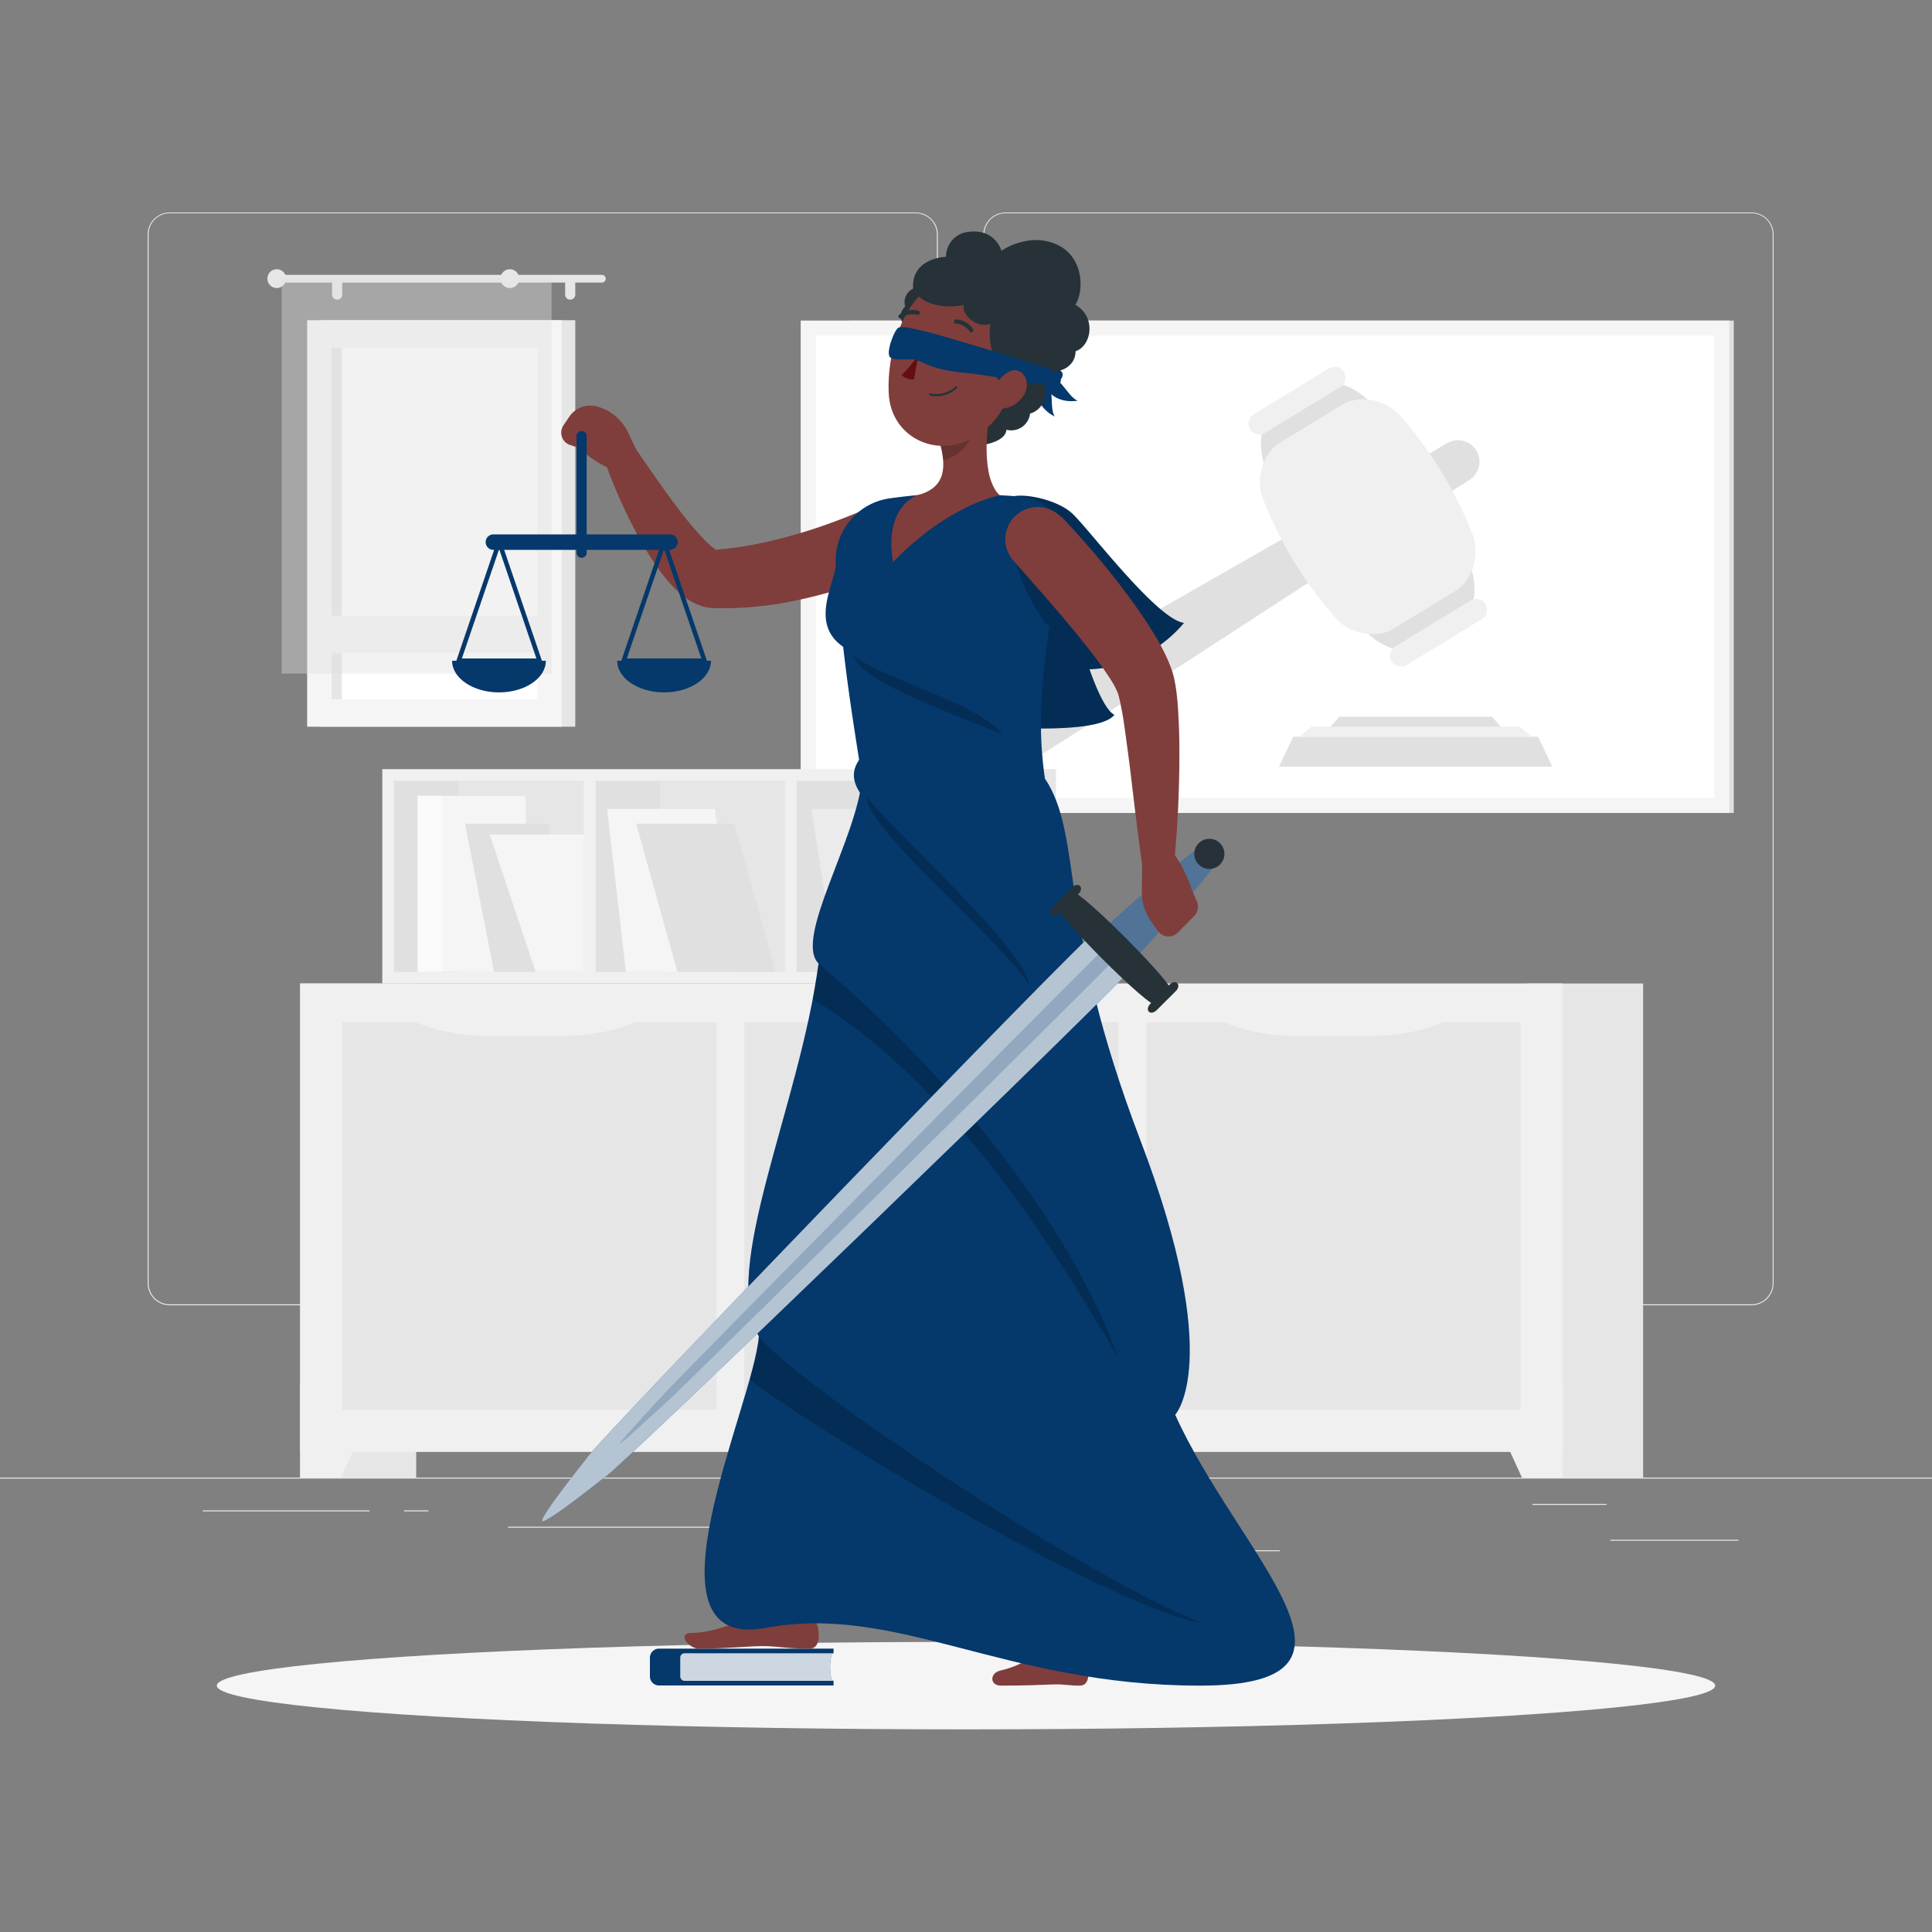 <svg xmlns="http://www.w3.org/2000/svg" viewBox="0 0 500 500"><rect x="0" y="0" width="500" height="500" fill="#808080" stroke="none"/><g id="freepik--background-complete--inject-20"><rect y="382.4" width="500" height="0.25" style="fill:#ebebeb"></rect><rect x="416.78" y="398.49" width="33.12" height="0.25" style="fill:#ebebeb"></rect><rect x="322.53" y="401.21" width="8.69" height="0.25" style="fill:#ebebeb"></rect><rect x="396.59" y="389.21" width="19.19" height="0.25" style="fill:#ebebeb"></rect><rect x="52.46" y="390.89" width="43.19" height="0.25" style="fill:#ebebeb"></rect><rect x="104.56" y="390.89" width="6.33" height="0.25" style="fill:#ebebeb"></rect><rect x="131.47" y="395.11" width="93.68" height="0.25" style="fill:#ebebeb"></rect><path d="M237,337.8H43.91a5.71,5.71,0,0,1-5.7-5.71V60.66A5.71,5.71,0,0,1,43.91,55H237a5.71,5.71,0,0,1,5.71,5.71V332.09A5.71,5.71,0,0,1,237,337.8ZM43.91,55.2a5.46,5.46,0,0,0-5.45,5.46V332.09a5.46,5.46,0,0,0,5.45,5.46H237a5.47,5.47,0,0,0,5.46-5.46V60.66A5.47,5.47,0,0,0,237,55.2Z" style="fill:#ebebeb"></path><path d="M453.31,337.8H260.21a5.72,5.72,0,0,1-5.71-5.71V60.66A5.72,5.72,0,0,1,260.21,55h193.1A5.71,5.71,0,0,1,459,60.66V332.09A5.71,5.71,0,0,1,453.31,337.8ZM260.21,55.2a5.47,5.47,0,0,0-5.46,5.46V332.09a5.47,5.47,0,0,0,5.46,5.46h193.1a5.47,5.47,0,0,0,5.46-5.46V60.66a5.47,5.47,0,0,0-5.46-5.46Z" style="fill:#ebebeb"></path><rect x="77.68" y="254.53" width="30.03" height="127.87" transform="translate(185.39 636.93) rotate(180)" style="fill:#e6e6e6"></rect><polygon points="88.25 382.4 77.68 382.4 77.68 358.1 99.33 358.1 88.25 382.4" style="fill:#f0f0f0"></polygon><rect x="395.21" y="254.53" width="30.03" height="127.87" transform="translate(820.45 636.93) rotate(180)" style="fill:#e6e6e6"></rect><rect x="77.68" y="254.53" width="326.76" height="121.24" transform="translate(482.12 630.29) rotate(180)" style="fill:#f0f0f0"></rect><polygon points="393.87 382.4 404.44 382.4 404.44 358.1 382.79 358.1 393.87 382.4" style="fill:#f0f0f0"></polygon><rect x="295" y="266.28" width="100.29" height="96.86" transform="translate(30.43 659.85) rotate(-90)" style="fill:#e6e6e6"></rect><path d="M335.56,268.09h19.17c8.32,0,16.28-1.85,22-5.13H313.56C319.28,266.24,327.24,268.09,335.56,268.09Z" style="fill:#f0f0f0"></path><rect x="190.91" y="266.28" width="100.29" height="96.86" transform="translate(-73.65 555.77) rotate(-90)" style="fill:#e6e6e6"></rect><path d="M230.5,268.09h19.16c8.33,0,16.29-1.85,22-5.13H208.49C214.22,266.24,222.18,268.09,230.5,268.09Z" style="fill:#f0f0f0"></path><rect x="86.83" y="266.28" width="100.29" height="96.86" transform="translate(-177.73 451.69) rotate(-90)" style="fill:#e6e6e6"></rect><path d="M126.42,268.09h19.16c8.33,0,16.28-1.85,22-5.13H104.41C110.14,266.24,118.1,268.09,126.42,268.09Z" style="fill:#f0f0f0"></path><rect x="83" y="82.87" width="65.88" height="105.2" transform="translate(231.88 270.94) rotate(180)" style="fill:#e6e6e6"></rect><rect x="79.48" y="82.87" width="65.88" height="105.2" transform="translate(224.85 270.94) rotate(180)" style="fill:#f5f5f5"></rect><rect x="66.91" y="108.84" width="91.02" height="53.26" transform="translate(247.89 23.05) rotate(90)" style="fill:#fff"></rect><rect x="41.61" y="134.14" width="91.02" height="2.66" transform="translate(222.6 48.35) rotate(90)" style="fill:#e6e6e6"></rect><rect x="82.09" y="159.39" width="60.66" height="9.52" transform="translate(224.85 328.29) rotate(180)" style="fill:#f5f5f5"></rect><path d="M72.6,71.13h83.16a1,1,0,0,1,1,1h0a1,1,0,0,1-1,1H72.6a1,1,0,0,1-1-1h0A1,1,0,0,1,72.6,71.13Z" style="fill:#e6e6e6"></path><path d="M69.2,72.11a2.43,2.43,0,1,0,2.43-2.43A2.43,2.43,0,0,0,69.2,72.11Z" style="fill:#e6e6e6"></path><path d="M147.57,77.55h0a1.31,1.31,0,0,0,1.31-1.31V73.42a1.31,1.31,0,0,0-1.31-1.31h0a1.31,1.31,0,0,0-1.31,1.31v2.82A1.31,1.31,0,0,0,147.57,77.55Z" style="fill:#e6e6e6"></path><path d="M87.26,77.55h0a1.31,1.31,0,0,0,1.31-1.31V73.42a1.31,1.31,0,0,0-1.31-1.31h0a1.32,1.32,0,0,0-1.32,1.31v2.82A1.32,1.32,0,0,0,87.26,77.55Z" style="fill:#e6e6e6"></path><rect x="72.91" y="72.11" width="69.84" height="102.22" transform="translate(215.66 246.43) rotate(180)" style="fill:#e0e0e0;opacity:0.4"></rect><path d="M129.51,72.11a2.43,2.43,0,1,0,2.43-2.43A2.43,2.43,0,0,0,129.51,72.11Z" style="fill:#e6e6e6"></path><rect x="219.79" y="82.96" width="228.9" height="127.43" transform="translate(668.49 293.35) rotate(180)" style="fill:#e0e0e0"></rect><rect x="207.22" y="82.96" width="240.32" height="127.43" transform="translate(654.76 293.35) rotate(180)" style="fill:#f5f5f5"></rect><rect x="267.59" y="30.45" width="119.58" height="232.46" transform="translate(474.06 -180.7) rotate(90)" style="fill:#fff"></rect><path d="M328.11,122.73a202.34,202.34,0,0,0,23.81,39c4.32,5.39,10.77,7.87,13.95,5.93l12.87-7.86c3.18-1.94,3.93-8.8,1.11-15.11a202.34,202.34,0,0,0-23.81-39c-4.32-5.39-10.77-7.87-14-5.93l-12.87,7.86C326,109.56,325.28,116.41,328.11,122.73Z" style="fill:#e0e0e0"></path><path d="M257.11,192.82h0c2.49,4.1,6.68,6.09,9.22,4.47,54.78-34.61,59.22-38.51,114-73.11a5.56,5.56,0,0,0,1.74-7.58h0a5.56,5.56,0,0,0-7.53-1.92c-55.84,32.87-61.33,35-117.17,67.9C254.76,184.1,254.61,188.73,257.11,192.82Z" style="fill:#e0e0e0"></path><path d="M326.77,128.87a103.18,103.18,0,0,0,19.08,31.28c3.81,4.11,10.65,5.08,14.67,2.62l16.29-9.94c4-2.45,6.3-9,4.38-14.24a103,103,0,0,0-19.08-31.28c-3.81-4.11-10.65-5.08-14.67-2.62l-16.29,9.94C327.12,117.08,324.85,123.59,326.77,128.87Z" style="fill:#f0f0f0"></path><path d="M360.16,171.18h0a2.85,2.85,0,0,0,3.88.94l19.47-11.88a2.83,2.83,0,0,0,.94-3.88h0a2.84,2.84,0,0,0-3.88-.94L361.1,167.3A2.84,2.84,0,0,0,360.16,171.18Z" style="fill:#f0f0f0"></path><path d="M323.51,111.1h0a2.84,2.84,0,0,0,3.88.94l19.47-11.88a2.84,2.84,0,0,0,.94-3.88h0a2.85,2.85,0,0,0-3.88-.94l-19.47,11.88A2.84,2.84,0,0,0,323.51,111.1Z" style="fill:#f0f0f0"></path><polygon points="334.69 190.66 398.06 190.66 401.75 198.42 331 198.42 334.69 190.66" style="fill:#e0e0e0"></polygon><polygon points="339.41 188.07 393.34 188.07 396.49 190.66 336.27 190.66 339.41 188.07" style="fill:#f0f0f0"></polygon><polygon points="346.64 185.49 386.11 185.49 388.41 188.07 344.34 188.07 346.64 185.49" style="fill:#e0e0e0"></polygon><rect x="98.94" y="199.06" width="159.25" height="55.47" transform="translate(357.13 453.59) rotate(180)" style="fill:#f0f0f0"></rect><rect x="153.86" y="150.2" width="49.41" height="153.19" transform="translate(405.36 48.23) rotate(90)" style="fill:#e6e6e6"></rect><rect x="203.12" y="199.68" width="3.03" height="54.22" transform="translate(409.27 453.59) rotate(180)" style="fill:#f0f0f0"></rect><rect x="206.15" y="202.09" width="16.78" height="49.41" style="fill:#e0e0e0"></rect><rect x="154.12" y="202.09" width="16.78" height="49.41" style="fill:#e0e0e0"></rect><rect x="101.97" y="202.09" width="16.78" height="49.41" style="fill:#e0e0e0"></rect><rect x="151.09" y="199.68" width="3.03" height="54.22" transform="translate(305.2 453.59) rotate(180)" style="fill:#f0f0f0"></rect><rect x="258.19" y="199.06" width="15.08" height="55.47" style="fill:#e6e6e6"></rect><polygon points="216.55 251.5 244.48 251.5 237.92 209.36 210 209.36 216.55 251.5" style="fill:#ebebeb"></polygon><polygon points="161.98 251.5 189.9 251.5 185.05 209.36 157.13 209.36 161.98 251.5" style="fill:#f5f5f5"></polygon><polygon points="175.32 251.5 200.72 251.5 190.03 213.17 164.63 213.17 175.32 251.5" style="fill:#e0e0e0"></polygon><rect x="227.24" y="205.96" width="27.92" height="45.54" transform="translate(482.4 457.46) rotate(180)" style="fill:#f5f5f5"></rect><rect x="227.24" y="205.96" width="7.91" height="45.54" transform="translate(462.39 457.46) rotate(180)" style="fill:#e0e0e0"></rect><rect x="108.09" y="205.96" width="27.92" height="45.54" transform="translate(244.11 457.46) rotate(180)" style="fill:#f5f5f5"></rect><polygon points="127.86 251.5 149.5 251.5 141.98 213.17 120.34 213.17 127.86 251.5" style="fill:#e0e0e0"></polygon><polygon points="138.63 251.5 151.09 251.5 151.09 215.96 126.74 215.96 138.63 251.5" style="fill:#f5f5f5"></polygon><rect x="108.09" y="205.96" width="6.36" height="45.54" transform="translate(222.54 457.46) rotate(180)" style="fill:#fafafa"></rect></g><g id="freepik--Shadow--inject-20"><ellipse id="freepik--path--inject-20" cx="250" cy="436.24" rx="193.89" ry="11.32" style="fill:#f5f5f5"></ellipse></g><g id="freepik--Character--inject-20"><path d="M269.83,95.44c2.78-.75,6.53.26,4.73,2.73.16,2.47-4.17,3.89-5.2,3.07S269.83,95.44,269.83,95.44Z" style="fill:#05386B"></path><path d="M270.78,99.32c2.24.9.72,6,2.16,8.48-4-2.07-5.55-6-4.09-8.44C270.39,98.23,270.78,99.32,270.78,99.32Z" style="fill:#05386B"></path><path d="M272.16,98.1c2.35-.58,4.11,4.45,6.72,5.61-4.47.67-8-1.59-8.26-4.45C271.21,97.45,272.16,98.1,272.16,98.1Z" style="fill:#05386B"></path><path d="M260.72,129c2.67-1.83,12.48,0,16.69,3.82s21.9,27.45,29,28.39a33.64,33.64,0,0,1-24.44,12s3.47,10.43,6.43,11.78c-4.16,5.43-31.89,3-31.89,3S253.94,142.14,260.72,129Z" style="fill:#05386B"></path><path d="M260.72,129c2.67-1.83,12.48,0,16.69,3.82s21.9,27.45,29,28.39a33.64,33.64,0,0,1-24.44,12s3.47,10.43,6.43,11.78c-4.16,5.43-31.89,3-31.89,3S253.94,142.14,260.72,129Z" style="opacity:0.2"></path><path d="M240.11,92.87c1.37,4.21,6.51,4.69,8.8,4.42-.73,1.84,1.76,5.21,4.94,4.7-.64,1.21-1.19,6.32.28,7.9-2.46,1.24.41,5.22.41,5.22s5.7-.79,5.93-3.9a4.89,4.89,0,0,0,6.11-4.19c3.42-.9,5.17-5.35,3.28-8,1.82-1.06,2.56-7.07-1.75-10.88s-9.87-.86-9.87-.86.08-3-6.09-3.29-4.5,3.56-4.5,3.56S240.59,86.41,240.11,92.87Z" style="fill:#263238"></path><path d="M252.16,88.77c-2.86.82-5.07-1.86-5.78-3.24-.75,1.1-3.56,1-4.48-1-.43.82-3.07,3-4.5,2.82.24,1.84-3.07,1.74-3.07,1.74s-1.7-3.47-.05-4.77a3.28,3.28,0,0,1,0-5c-.79-2.24,1-4.89,3.19-4.82-.09-1.41,3-4.09,6.72-3.13s4.2,5.18,4.2,5.18,1.63-1.17,4.12,2.15-.28,3.84-.28,3.84S255.57,86.06,252.16,88.77Z" style="fill:#263238"></path><path d="M154.47,105.19h0a6.56,6.56,0,0,0-7.17,2.7l-1.48,2.2a3.37,3.37,0,0,0,1.76,5.09l2.34.76s5.43,5.48,11.54,6.32l3.62-5-2.5-5.28A12.55,12.55,0,0,0,154.47,105.19Z" style="fill:#7f3e3b"></path><path d="M229.5,147.62l-1.44.68-1.33.59c-.88.4-1.76.75-2.64,1.1-1.76.72-3.55,1.34-5.33,2a106.71,106.71,0,0,1-10.91,3c-1.84.44-3.71.78-5.58,1.13s-3.77.58-5.68.77l-2.87.29c-1,.06-1.93.11-2.89.15l-1.45.07h-4.5a11.79,11.79,0,0,1-3.55-.64,13.85,13.85,0,0,1-2.49-1.14,18.37,18.37,0,0,1-3.31-2.47,37.53,37.53,0,0,1-4.34-4.86,78.11,78.11,0,0,1-6.13-9.7c-1.76-3.26-3.36-6.55-4.83-9.88s-2.8-6.66-4-10.17a4.18,4.18,0,0,1,7.4-3.71l.05.07c3.91,5.7,7.86,11.52,11.95,16.88a87.63,87.63,0,0,0,6.27,7.49,22.21,22.21,0,0,0,3,2.72,4.74,4.74,0,0,0,1,.58c.06,0,.08,0-.06-.08a2.47,2.47,0,0,0-1-.19l2.26-.21,1.18-.11,1.2-.16,2.38-.32,2.39-.41c3.18-.59,6.36-1.3,9.52-2.17s6.32-1.83,9.42-2.93c1.56-.54,3.1-1.12,4.63-1.7l2.27-.89,1.1-.45,1-.41.4-.18a8.37,8.37,0,0,1,6.83,15.27Z" style="fill:#7f3e3b"></path><path d="M215.72,435v1.2H170.54a2.35,2.35,0,0,1-2.34-2.35V429a2.35,2.35,0,0,1,2.34-2.34h45.18v1.2C214.53,427.86,214.53,435,215.72,435Z" style="fill:#05386B"></path><path d="M215.72,435H177.18a1.14,1.14,0,0,1-1.13-1.15V429a1.13,1.13,0,0,1,1.13-1.14h38.54C214.53,427.86,214.53,435,215.72,435Z" style="fill:#fff;opacity:0.8"></path><path d="M211.72,421.44c-.48-2.56-2.5-4.08,0-13.7,0,0-10.77-.42-10.71,2.74.1,5.73-13.68,12.07-22.11,12.13-3.75,0-.75,4.06,2,4.06,7.73,0,13.48-.76,17.36-.65,3.32.09,5.85.66,11.27.65C211.8,426.67,212.21,424,211.72,421.44Z" style="fill:#7f3e3b"></path><path d="M281.36,430.87c-.65-2.52-2.76-3.91-.86-13.67,0,0-10.77.28-10.51,3.43.48,5.71-2.89,9.77-11.1,11.71-2.86.68-2.69,3.9.07,3.89,6.89,0,9.5-.15,13.38-.29,3.31-.12,4.55.35,7.21.29C281.78,436.18,282,433.4,281.36,430.87Z" style="fill:#7f3e3b"></path><path d="M223.12,201.44c-1.45,15.82-17.7,41.5-11.28,47.92-5,37.32-25.48,78.85-15.45,96.5-1.2,17.26-32.11,81.79,1.81,75.44s61.8,14.94,112.36,14.94,10-33.59-6.42-70.11c0,0,12.9-13.64-9-71s-14.69-78.44-24.72-93.66C239.93,193.85,223.12,201.44,223.12,201.44Z" style="fill:#05386B"></path><path d="M196.39,345.86A85.81,85.81,0,0,1,194,357c15.45,12.28,93.08,58.89,117.16,63.1C279.26,407.46,205.62,357.7,196.39,345.86Z" style="opacity:0.2"></path><path d="M211.84,249.36l-1.51,9.21c40.22,24.25,68.66,75.72,79,92.58C278.05,320,250.16,281.86,211.84,249.36Z" style="opacity:0.2"></path><path d="M216.29,145.75c.2,4.65-7.14,15.41,1.92,21.64,1.07,9.4,2.4,18.65,4.91,34.05,11.52,3.9,28.88,2.44,47.3,0-1.94-13.32-1.52-28.51,4.74-58.5a12,12,0,0,0-10.5-14.34c-1.89-.19-3.89-.34-5.94-.44a149.34,149.34,0,0,0-21.48,0c-2.32.21-4.72.5-7,.82A16.23,16.23,0,0,0,216.29,145.75Z" style="fill:#05386B"></path><path d="M224.43,194.33c-4.29,3.93-5.12,8,.6,13.83S224.43,194.33,224.43,194.33Z" style="fill:#05386B"></path><path d="M221,169.86c8.49,6.17,31.91,12,38.49,20.27C249,185.42,223.06,176.89,221,169.86Z" style="opacity:0.2"></path><path d="M224.34,206.33c5.84,7.66,41.55,39.85,42.06,48.8C261.31,245.4,223.8,214.2,224.34,206.33Z" style="opacity:0.2"></path><path d="M262,140.15c0,5.95,5.12,17.63,9.56,22.17.63-4.16,1.44-8.68,2.41-13.63Z" style="opacity:0.2"></path><path d="M256.59,104c-1.35,6.91-2.7,19.57,2.13,24.19,0,0-13.18,2.3-27.61,17.28-2.4-14.24,6.13-17.28,6.13-17.28,7.71-1.84,7.51-7.56,6.17-12.93Z" style="fill:#7f3e3b"></path><path d="M251.22,108.56l-7.81,6.66a21.46,21.46,0,0,1,.67,3.81c2.94-.42,7-3.65,7.3-6.74A10.51,10.51,0,0,0,251.22,108.56Z" style="opacity:0.2"></path><path d="M263.88,91.29c-2.69,11.24-3.6,16.06-10.26,20.89-10,7.27-23,1.53-23.61-10.28-.59-10.63,3.92-27.23,15.63-29.81C257.17,69.53,266.58,80.05,263.88,91.29Z" style="fill:#7f3e3b"></path><path d="M236.32,74.77c2.46,5,10.31,4.9,13.09,4.14-.57,2.42,3.15,6.13,7,4.92-.58,1.61-.31,8,1.79,9.72-2.82,2,1.47,6.4,1.47,6.4S270,98,270.35,95.5c2.32,1.62,8,.13,8-4.61,4.11-1.29,5.49-8.89-.05-12,2.4-3.79,2.21-13.19-5.78-16-7-2.5-13.35,2-13.35,2s-1.55-5.66-8.32-4.91a6.42,6.42,0,0,0-6,6.48S235.73,66.68,236.32,74.77Z" style="fill:#263238"></path><path d="M237.71,91.64A25,25,0,0,1,233.36,97c1,1.36,3.19,1.2,3.19,1.2Z" style="fill:#630f0f"></path><path d="M232.65,84.74c-1.1.25-3.57,6.73-2.25,7.76s4.65.15,6.7.67,3.85,2.52,12.8,3.35,20.8,4,20.81,2.41,2.78-2.77,1.25-3.35-27.82-8.83-33.34-10C235.53,84.87,233.94,84.45,232.65,84.74Z" style="fill:#05386B"></path><path d="M242.28,102.53a9,9,0,0,1-1.58-.15.27.27,0,0,1,.1-.54,7.4,7.4,0,0,0,6.48-1.81.28.28,0,0,1,.39,0,.27.27,0,0,1,0,.39A7.66,7.66,0,0,1,242.28,102.53Z" style="fill:#263238"></path><path d="M264.64,102.75a7.4,7.4,0,0,1-5.32,3c-2.66.15-3.29-2.88-2-5.51,1.2-2.36,4-5.29,6.4-4.18S266.34,100.54,264.64,102.75Z" style="fill:#7f3e3b"></path><path d="M251.28,86a.53.53,0,0,1-.37-.23,4.39,4.39,0,0,0-3.44-2,.56.56,0,0,1-.56-.54.54.54,0,0,1,.54-.56,5.44,5.44,0,0,1,4.37,2.5.54.54,0,0,1-.15.76A.55.55,0,0,1,251.28,86Z" style="fill:#263238"></path><path d="M233,82.42a.55.55,0,0,1-.25-1,5.45,5.45,0,0,1,4.94-1,.54.54,0,0,1,.33.7.55.55,0,0,1-.7.34,4.39,4.39,0,0,0-3.9.83A.53.53,0,0,1,233,82.42Z" style="fill:#263238"></path><path d="M291.59,250,284,242.4c-.63-.63,26.41-24,27-23.33l3.84,3.85C315.52,223.52,292.19,250.55,291.59,250Z" style="fill:#05386B"></path><path d="M291.59,250,284,242.4c-.63-.63,26.41-24,27-23.33l3.84,3.85C315.52,223.52,292.19,250.55,291.59,250Z" style="fill:#fff;opacity:0.3"></path><path d="M292.55,250.89l-9.43-9.42c-.78-.79-132.08,135.14-131.29,135.92,0,0-12.36,15.4-11.49,16.27s16.28-11.47,16.28-11.47C157.37,382.93,293.3,251.63,292.55,250.89Z" style="fill:#05386B"></path><path d="M292.55,250.89l-9.43-9.42c-.78-.79-132.08,135.14-131.29,135.92,0,0-12.36,15.4-11.49,16.27s16.28-11.47,16.28-11.47C157.37,382.93,293.3,251.63,292.55,250.89Z" style="fill:#fff;opacity:0.7"></path><path d="M289.2,247.54l-2.73-2.73c-.23-.23-115,115.92-114.81,116.15,0,0-11.56,12.43-11.3,12.68s12.69-11.29,12.69-11.29C173.26,362.56,289.41,247.75,289.2,247.54Z" style="fill:#05386B;opacity:0.2"></path><path d="M302.92,256.22,299.13,260c-1.33,1.33-26.52-23.85-25.18-25.18l3.79-3.79C279,229.77,304.18,255,302.92,256.22Z" style="fill:#263238"></path><path d="M279.11,231.32l-4.87,4.86c-1.71,1.71-3.36.06-1.65-1.65l4.86-4.86C279.08,228.05,280.73,229.7,279.11,231.32Z" style="fill:#263238"></path><path d="M304.29,256.5l-4.87,4.86c-1.71,1.71-3.36.06-1.65-1.65l4.87-4.86C304.26,253.23,305.91,254.88,304.29,256.5Z" style="fill:#263238"></path><circle cx="312.98" cy="220.98" r="3.9" style="fill:#263238"></circle><path d="M309.77,233.34l-1.3-3.05s-2.66-8.44-7.16-11.86l-5.72,3.46-.09,8.89a13,13,0,0,0,2.36,7.62l1.78,2.52a3.38,3.38,0,0,0,5.16.44l4.27-4.32A3.38,3.38,0,0,0,309.77,233.34Z" style="fill:#7f3e3b"></path><path d="M274.59,133.62c2.86,3,5.46,5.89,8.08,8.94s5.15,6.14,7.59,9.37,4.85,6.51,7.11,10.06c1.13,1.77,2.26,3.58,3.3,5.57.52,1,1,2,1.52,3.14.25.56.49,1.17.72,1.75s.46,1.25.67,2c.1.36.2.75.29,1.09l.19,1c.13.64.2,1.18.3,1.77.16,1.12.28,2.2.37,3.26.18,2.11.28,4.14.36,6.16.17,4,.15,8,.1,12-.15,7.94-.53,15.79-1.35,23.69a4.17,4.17,0,0,1-8.28.16v0c-1.1-7.72-2-15.48-2.92-23.15-.45-3.84-1-7.66-1.49-11.4-.26-1.87-.55-3.72-.88-5.49-.17-.88-.35-1.73-.53-2.54-.09-.36-.18-.78-.28-1.09l-.14-.47-.12-.31c-.07-.2-.23-.5-.34-.76l-.48-.93c-.37-.65-.78-1.33-1.22-2-.9-1.4-1.91-2.87-3-4.33s-2.19-2.91-3.36-4.36-2.32-2.92-3.53-4.37c-4.8-5.77-9.95-11.57-14.93-17.19l-.06-.06a8.37,8.37,0,0,1,12.28-11.37Z" style="fill:#7f3e3b"></path><path d="M150.52,144.35h0a1.31,1.31,0,0,1-1.31-1.31V112.87a1.31,1.31,0,0,1,1.31-1.31h0a1.31,1.31,0,0,1,1.31,1.31V143A1.31,1.31,0,0,1,150.52,144.35Z" style="fill:#05386B"></path><path d="M125.69,140.3h0a2,2,0,0,1,2-2h45.69a2,2,0,0,1,2,2h0a2,2,0,0,1-2,2H127.68A2,2,0,0,1,125.69,140.3Z" style="fill:#05386B"></path><path d="M139.63,171.57H118.72a.55.55,0,0,1-.47-.25.57.57,0,0,1-.08-.52l10.46-30.69a.61.61,0,0,1,1.1,0l10.45,30.69a.59.59,0,0,1-.07.52A.58.58,0,0,1,139.63,171.57Zm-20.1-1.16h19.29l-9.64-28.31Z" style="fill:#05386B"></path><path d="M182.33,171.57H161.41a.59.59,0,0,1-.55-.77l10.46-30.69a.61.61,0,0,1,1.1,0l10.46,30.69a.57.57,0,0,1-.08.52A.57.57,0,0,1,182.33,171.57Zm-20.11-1.16h19.29l-9.64-28.31Z" style="fill:#05386B"></path><path d="M117,171c0,4.52,5.43,8.19,12.14,8.19s12.13-3.67,12.13-8.19Z" style="fill:#05386B"></path><path d="M159.73,171c0,4.52,5.44,8.19,12.14,8.19S184,175.51,184,171Z" style="fill:#05386B"></path></g></svg>